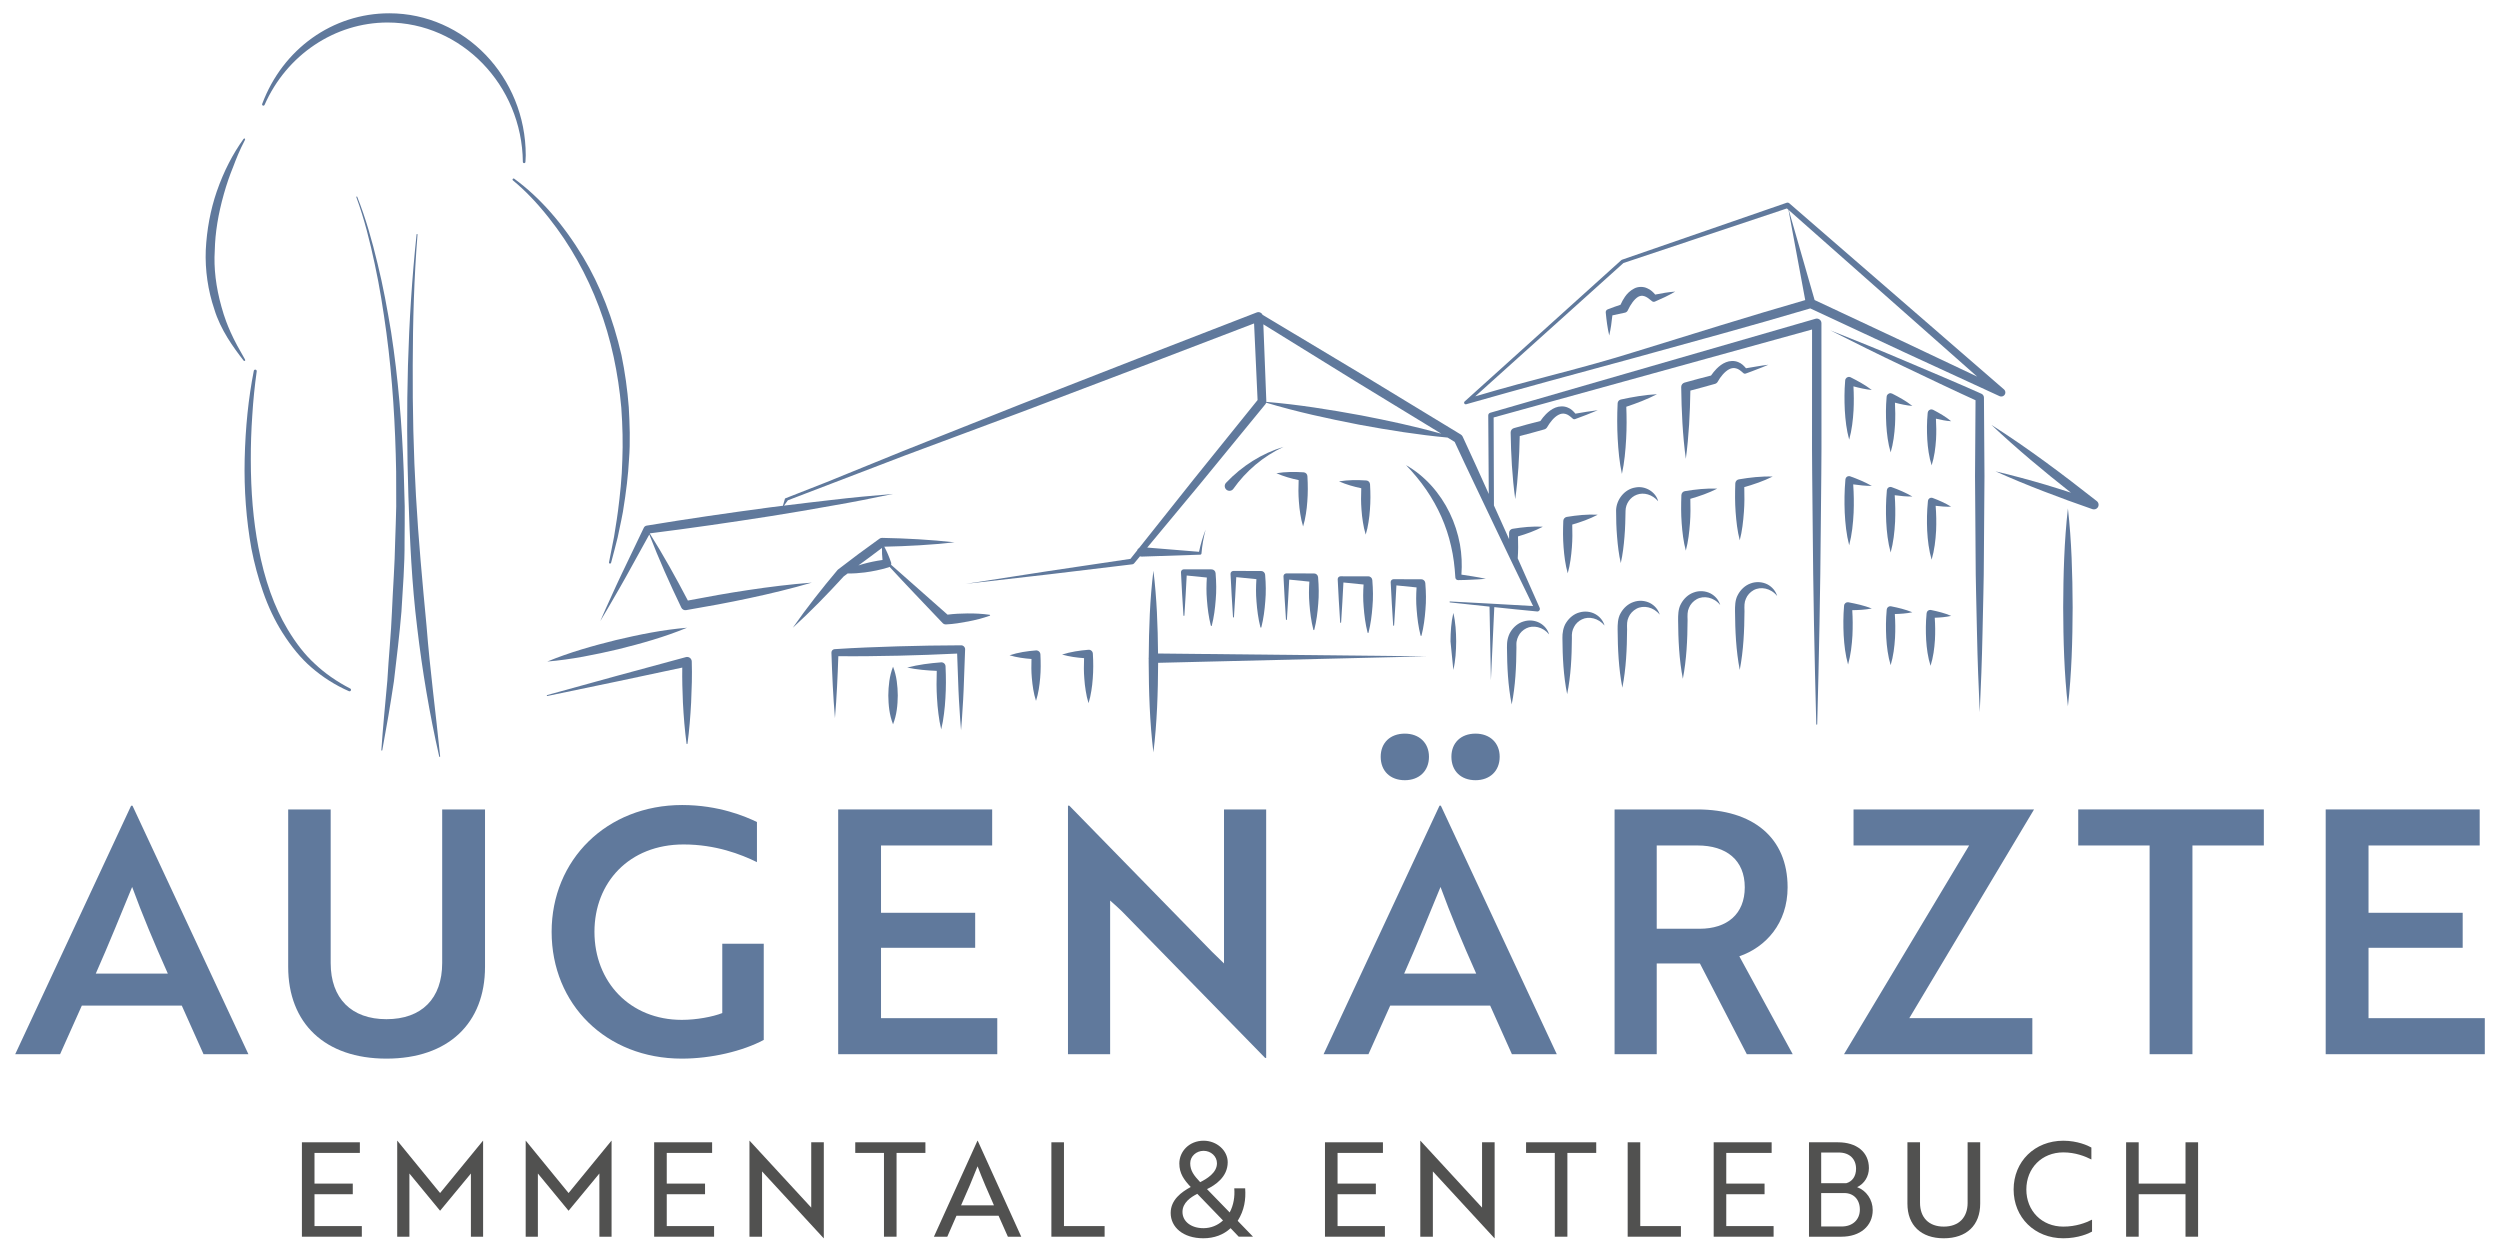 <?xml version="1.0" encoding="UTF-8"?><svg id="a" xmlns="http://www.w3.org/2000/svg" width="396" height="198" viewBox="0 0 396 198"><defs><style>.b{fill:#60799c;}.c{fill:#515150;}</style></defs><g><polygon class="c" points="49.816 189.165 55.88 189.165 55.88 187.482 49.816 187.482 49.816 182.622 57.002 182.622 57.002 180.939 47.822 180.939 47.822 195.894 57.314 195.894 57.314 194.212 49.816 194.212 49.816 189.165"/><polygon class="c" points="69.71 188.978 62.939 180.69 62.918 180.69 62.918 195.894 64.85 195.894 64.85 185.883 65.244 186.361 69.71 191.782 74.197 186.361 74.591 185.883 74.591 195.894 76.523 195.894 76.523 180.69 76.502 180.69 69.71 188.978"/><polygon class="c" points="90.061 188.978 83.289 180.69 83.268 180.69 83.268 195.894 85.2 195.894 85.2 185.883 85.594 186.361 90.061 191.782 94.547 186.361 94.942 185.883 94.942 195.894 96.873 195.894 96.873 180.69 96.852 180.69 90.061 188.978"/><polygon class="c" points="105.613 189.165 111.678 189.165 111.678 187.482 105.613 187.482 105.613 182.622 112.799 182.622 112.799 180.939 103.619 180.939 103.619 195.894 113.111 195.894 113.111 194.212 105.613 194.212 105.613 189.165"/><polygon class="c" points="128.498 191.284 128.021 190.764 118.736 180.69 118.715 180.69 118.715 195.894 120.709 195.894 120.709 185.551 121.187 186.07 130.472 196.144 130.492 196.144 130.492 180.939 128.498 180.939 128.498 191.284"/><polygon class="c" points="135.473 182.622 140.021 182.622 140.021 195.894 142.015 195.894 142.015 182.622 146.585 182.622 146.585 180.939 135.473 180.939 135.473 182.622"/><path class="c" d="M154.828,180.69l-6.896,15.204h2.119l1.454-3.323h6.667l1.475,3.323h2.118l-6.896-15.204h-.042Zm-2.596,10.24c1.018-2.285,1.786-4.071,2.617-6.19,.81,2.119,1.579,3.905,2.596,6.19h-5.214Z"/><polygon class="c" points="168.532 180.939 166.539 180.939 166.539 195.894 174.971 195.894 174.971 194.212 168.532 194.212 168.532 180.939"/><path class="c" d="M197.233,188.23h-1.724c.103,1.329-.104,2.659-.728,3.822l-3.593-3.698c1.267-.602,3.282-1.911,3.282-4.258,0-1.848-1.724-3.406-3.821-3.406-2.264,0-3.843,1.682-3.843,3.614,0,1.558,.728,2.576,1.807,3.718-1.454,.789-3.178,2.015-3.178,4.112,0,2.243,1.953,4.009,5.173,4.009,1.724,0,3.219-.561,4.32-1.6l1.288,1.35h2.264l-2.43-2.513c1.059-1.682,1.308-3.365,1.184-5.151Zm-8.703-3.967c0-1.101,.955-1.973,2.119-1.973,1.163,0,2.118,.872,2.118,1.973,0,1.516-1.62,2.472-2.659,2.991-.997-1.059-1.578-1.828-1.578-2.991Zm2.098,10.281c-1.952,0-3.323-1.059-3.323-2.575,0-1.454,1.288-2.327,2.347-2.867l4.072,4.216c-.81,.768-1.911,1.225-3.095,1.225Z"/><polygon class="c" points="211.87 189.165 217.935 189.165 217.935 187.482 211.87 187.482 211.87 182.622 219.057 182.622 219.057 180.939 209.876 180.939 209.876 195.894 219.369 195.894 219.369 194.212 211.87 194.212 211.87 189.165"/><polygon class="c" points="234.757 191.284 234.279 190.764 224.994 180.69 224.974 180.69 224.974 195.894 226.967 195.894 226.967 185.551 227.445 186.07 236.729 196.144 236.75 196.144 236.75 180.939 234.757 180.939 234.757 191.284"/><polygon class="c" points="241.73 182.622 246.279 182.622 246.279 195.894 248.274 195.894 248.274 182.622 252.843 182.622 252.843 180.939 241.73 180.939 241.73 182.622"/><polygon class="c" points="259.818 180.939 257.824 180.939 257.824 195.894 266.257 195.894 266.257 194.212 259.818 194.212 259.818 180.939"/><polygon class="c" points="273.44 189.165 279.506 189.165 279.506 187.482 273.44 187.482 273.44 182.622 280.628 182.622 280.628 180.939 271.447 180.939 271.447 195.894 280.939 195.894 280.939 194.212 273.44 194.212 273.44 189.165"/><path class="c" d="M294.166,188.043c1.163-.54,1.869-1.724,1.869-3.012,0-2.555-1.953-4.092-4.902-4.092h-4.59v14.955h5.13c2.97,0,4.964-1.682,4.964-4.216,0-1.641-.997-3.095-2.472-3.635Zm-5.691-5.483h2.804c1.703,0,2.721,1.038,2.721,2.576,0,1.204-.623,2.035-1.558,2.285h-3.967v-4.86Zm3.261,11.714h-3.261v-5.296h3.655c1.475,0,2.472,1.018,2.472,2.617s-1.142,2.679-2.866,2.679Z"/><path class="c" d="M311.672,190.514c0,2.368-1.412,3.78-3.781,3.78-2.347,0-3.76-1.412-3.76-3.78v-9.575h-1.994v9.721c0,3.427,2.16,5.484,5.753,5.484,3.614,0,5.774-2.057,5.774-5.484v-9.721h-1.994v9.575Z"/><path class="c" d="M320.973,188.417c0-3.385,2.451-5.878,5.857-5.878,1.911,0,3.469,.624,4.445,1.122v-1.89c-.498-.291-2.181-1.08-4.445-1.08-4.528,0-7.872,3.282-7.872,7.726s3.344,7.727,7.872,7.727c2.368,0,4.051-.769,4.549-1.059v-1.89c-.976,.498-2.534,1.101-4.549,1.101-3.407,0-5.857-2.493-5.857-5.878Z"/><polygon class="c" points="346.185 180.939 346.185 187.482 338.769 187.482 338.769 180.939 336.776 180.939 336.776 195.894 338.769 195.894 338.769 189.165 346.185 189.165 346.185 195.894 348.178 195.894 348.178 180.939 346.185 180.939"/></g><g><path class="b" d="M20.771,127.623L2.409,166.985h7.108l3.446-7.7h15.831l3.446,7.7h7.108l-18.362-39.362h-.215Zm-5.6,26.6c2.1-4.738,4.093-9.692,5.762-13.731,1.615,4.416,3.446,8.777,5.654,13.731H15.171Z"/><path class="b" d="M70.041,152.554c0,5.6-3.231,8.885-8.831,8.885-5.546,0-8.831-3.285-8.831-8.885v-24.338h-6.731v24.931c0,8.939,5.816,14.539,15.562,14.539,9.8,0,15.616-5.6,15.616-14.539v-24.931h-6.785v24.338Z"/><path class="b" d="M114.408,160.47c-1.508,.592-4.092,1.077-6.408,1.077-8.239,0-13.839-6.03-13.839-13.946,0-7.808,5.492-13.839,14.108-13.839,5.115,0,9.1,1.562,11.631,2.8v-6.354c-1.777-.861-6.031-2.692-11.846-2.692-11.954,0-20.677,8.669-20.677,20.085,0,11.47,8.616,20.085,20.623,20.085,4.684,0,9.639-1.185,12.977-2.962v-15.239h-6.57v10.985Z"/><polygon class="b" points="139.553 150.131 154.468 150.131 154.468 144.585 139.553 144.585 139.553 133.923 157.16 133.923 157.16 128.215 132.768 128.215 132.768 166.985 157.968 166.985 157.968 161.277 139.553 161.277 139.553 150.131"/><path class="b" d="M193.882,152.608l-1.884-1.831-22.616-23.154h-.215v39.362h6.677v-24.339c.646,.539,1.292,1.184,1.885,1.723l22.67,23.208h.162v-39.362h-6.678v24.392Z"/><path class="b" d="M222.526,116.207c-2.316,0-3.823,1.454-3.823,3.662,0,2.262,1.508,3.716,3.823,3.716,2.261,0,3.823-1.454,3.823-3.716,0-2.207-1.562-3.662-3.823-3.662Z"/><path class="b" d="M233.726,123.584c2.262,0,3.823-1.454,3.823-3.716,0-2.207-1.562-3.662-3.823-3.662-2.316,0-3.823,1.454-3.823,3.662,0,2.262,1.508,3.716,3.823,3.716Z"/><path class="b" d="M228.018,127.623l-18.362,39.362h7.108l3.446-7.7h15.831l3.446,7.7h7.108l-18.362-39.362h-.215Zm-5.6,26.6c2.1-4.738,4.092-9.692,5.761-13.731,1.615,4.416,3.446,8.777,5.654,13.731h-11.415Z"/><path class="b" d="M283.156,140.546c0-7.915-5.546-12.331-14.323-12.331h-13.085v38.77h6.677v-14.377h6.839l7.431,14.377h7.269l-8.454-15.508c4.2-1.454,7.646-5.223,7.646-10.931Zm-13.946,6.57h-6.785v-13.193h6.462c4.577,0,7.484,2.316,7.484,6.623,0,4.254-2.8,6.57-7.161,6.57Z"/><polygon class="b" points="293.6 128.215 293.6 133.923 311.909 133.923 292.092 166.985 321.924 166.985 321.924 161.277 302.431 161.277 322.193 128.215 293.6 128.215"/><polygon class="b" points="329.191 133.923 340.499 133.923 340.499 166.985 347.283 166.985 347.283 133.923 358.592 133.923 358.592 128.215 329.191 128.215 329.191 133.923"/><polygon class="b" points="375.174 161.277 375.174 150.131 390.09 150.131 390.09 144.585 375.174 144.585 375.174 133.923 392.783 133.923 392.783 128.215 368.39 128.215 368.39 166.985 393.591 166.985 393.591 161.277 375.174 161.277"/><path class="b" d="M49.28,105.678c1.823,1.585,3.841,2.866,5.995,3.807,.031,.013,.062,.02,.094,.02,.087,0,.171-.05,.211-.133,.054-.114,.008-.251-.104-.308-2.165-1.115-4.07-2.45-5.665-3.972-1.513-1.387-2.905-3.157-4.255-5.41-2.124-3.546-3.639-7.801-4.63-13.007-.803-4.208-1.195-8.752-1.198-13.893-.009-2.247,.07-4.601,.236-6.998,.143-2.328,.379-4.674,.701-6.973,.017-.125-.068-.242-.193-.263-.125-.018-.243,.062-.268,.185-.856,4.349-1.33,8.941-1.448,14.04-.108,4.809,.25,9.556,1.064,14.112,.454,2.346,1.076,4.656,1.849,6.862,.823,2.369,1.851,4.536,3.056,6.442,1.464,2.304,2.954,4.099,4.556,5.488Z"/><path class="b" d="M91.471,41.274c2.628,4.686,4.556,9.814,5.729,15.24,.567,2.634,.976,5.354,1.215,8.079,.209,2.971,.263,5.649,.164,8.19-.061,2.909-.385,5.767-.693,8.179-.112,.875-.255,1.762-.394,2.62-.078,.484-.156,.967-.228,1.444l-.798,4.051c-.017,.089,.039,.176,.127,.196,.013,.003,.025,.004,.038,.004,.075,0,.143-.05,.163-.125l.093-.347c.319-1.196,.65-2.433,.95-3.664,.097-.476,.199-.951,.3-1.426,.184-.861,.375-1.751,.534-2.635,.539-3.32,.836-5.865,.962-8.247,.231-2.878,.103-5.807-.034-8.33-.218-2.816-.608-5.594-1.158-8.261-1.338-5.796-3.376-11.009-6.059-15.495-3.204-5.303-6.881-9.488-10.927-12.438-.073-.053-.176-.039-.232,.033-.056,.072-.044,.175,.026,.233,1.946,1.606,3.8,3.539,5.67,5.908,1.714,2.156,3.245,4.441,4.553,6.791Z"/><path class="b" d="M141.458,114.729c.595-1.521,.728-3.042,.75-4.563-.025-1.521-.158-3.042-.75-4.563-.592,1.521-.725,3.042-.75,4.563,.022,1.521,.155,3.042,.75,4.563Z"/><path class="b" d="M199.024,95.243c.104,1.372,.276,2.745,.624,4.117,.007,.027,.028,.049,.056,.056,.042,.01,.084-.015,.094-.056,.348-1.372,.519-2.745,.624-4.117,.125-1.372,.093-2.745-.018-4.117l-.007-.092c-.027-.33-.303-.588-.64-.589l-4.351-.006-.043-0-.016,.001c-.248,.01-.441,.218-.431,.467,.089,2.278,.259,4.556,.392,6.835,.002,.038,.032,.069,.071,.071,.042,.003,.077-.029,.079-.071,.123-2.107,.272-4.215,.365-6.322l3.19,.32c-.073,1.168-.095,2.336,.011,3.504Z"/><path class="b" d="M194.137,76.559c-.24,.34-.159,.809,.18,1.049,.34,.24,.809,.159,1.049-.18,1.982-2.805,4.726-5.153,7.96-6.652-3.411,1.03-6.59,3.015-9.118,5.698-.023,.025-.051,.058-.071,.086Z"/><path class="b" d="M231.256,86.227c-.321-1.719-.858-3.403-1.625-4.977-1.519-3.149-3.937-5.878-6.919-7.572,2.377,2.453,4.277,5.187,5.603,8.183,.658,1.497,1.183,3.052,1.535,4.652,.379,1.595,.57,3.233,.672,4.893l.005,.079c.015,.229,.206,.409,.439,.406,.731-.01,1.462-.027,2.195-.071,.732-.037,1.464-.063,2.198-.138-.72-.162-1.444-.276-2.166-.4-.567-.103-1.134-.182-1.702-.261,.115-1.593,.046-3.207-.234-4.793Z"/><path class="b" d="M191.174,94.986c.105,1.372,.276,2.745,.624,4.117,.007,.026,.028,.049,.056,.056,.042,.01,.084-.015,.094-.056,.348-1.372,.519-2.745,.624-4.117,.125-1.372,.092-2.745-.018-4.117l-.007-.092c-.027-.33-.303-.588-.64-.589l-4.351-.006-.043-0-.016,.001c-.248,.01-.441,.218-.431,.466,.089,2.278,.259,4.557,.392,6.835,.002,.038,.032,.069,.071,.071,.042,.002,.077-.029,.079-.071,.123-2.107,.272-4.214,.365-6.322l3.19,.32c-.073,1.168-.095,2.336,.011,3.504Z"/><path class="b" d="M207.411,95.632c.105,1.372,.276,2.745,.624,4.117,.007,.027,.028,.049,.056,.056,.042,.01,.084-.015,.094-.056,.348-1.372,.519-2.745,.624-4.117,.125-1.372,.092-2.745-.018-4.117l-.007-.092c-.027-.33-.303-.588-.64-.589l-4.351-.006-.043-0-.016,.001c-.248,.01-.441,.218-.431,.467,.089,2.278,.259,4.556,.392,6.835,.002,.038,.032,.069,.071,.071,.042,.003,.077-.029,.08-.071,.123-2.107,.272-4.215,.365-6.322l3.19,.32c-.072,1.168-.095,2.336,.011,3.504Z"/><path class="b" d="M220.733,91.748l-.016,.001c-.248,.01-.441,.218-.431,.466,.089,2.278,.259,4.556,.392,6.835,.002,.038,.032,.069,.071,.071,.042,.002,.077-.029,.079-.071,.123-2.107,.272-4.215,.365-6.322l3.19,.319c-.073,1.168-.095,2.336,.011,3.505,.105,1.372,.276,2.745,.624,4.117,.007,.027,.028,.049,.056,.056,.042,.01,.084-.015,.094-.056,.348-1.372,.519-2.744,.624-4.117,.125-1.372,.092-2.745-.018-4.117l-.007-.092c-.028-.33-.303-.588-.64-.589l-4.351-.006-.043-0Z"/><path class="b" d="M211.891,91.753c.089,2.278,.259,4.556,.392,6.835,.002,.037,.032,.068,.071,.07,.042,.002,.077-.029,.08-.07,.123-2.107,.272-4.215,.365-6.322l3.19,.32c-.073,1.168-.095,2.336,.011,3.504,.105,1.372,.276,2.745,.624,4.117,.007,.026,.028,.049,.056,.056,.041,.011,.084-.015,.094-.056,.348-1.372,.519-2.745,.624-4.117,.125-1.372,.092-2.745-.018-4.117l-.007-.092c-.027-.329-.303-.588-.64-.589l-4.351-.006-.043-0-.016,.001c-.248,.01-.441,.218-.431,.467Z"/><path class="b" d="M229.759,101.602l.449,4.515c.354-1.505,.434-3.01,.449-4.515-.013-1.505-.093-3.01-.449-4.515-.356,1.505-.436,3.01-.449,4.515Z"/><path class="b" d="M148.421,110.57c.04,.828,.12,1.655,.225,2.483,.101,.828,.238,1.656,.442,2.483,.205-.828,.341-1.655,.442-2.483,.105-.828,.185-1.656,.225-2.483,.104-1.656,.098-3.311,.021-4.967l-.003-.07-.001-.018c-.028-.36-.343-.629-.703-.6-1.793,.141-3.583,.358-5.368,.829,1.565,.327,3.124,.459,4.682,.52-.049,1.435-.053,2.871,.037,4.306Z"/><path class="b" d="M164.8,103.647l-.001-.017c-.029-.362-.346-.632-.708-.603-1.397,.112-2.792,.31-4.182,.773,1.162,.342,2.321,.5,3.478,.582-.033,.997-.035,1.994,.054,2.991,.109,1.215,.269,2.43,.662,3.645,.393-1.215,.553-2.43,.662-3.645,.109-1.215,.098-2.43,.039-3.645l-.004-.08Z"/><path class="b" d="M171.756,107.496c.04,.647,.12,1.295,.225,1.942,.101,.647,.238,1.295,.443,1.943,.205-.648,.342-1.295,.443-1.943,.105-.648,.185-1.295,.225-1.942,.103-1.295,.098-2.59,.02-3.885l-.005-.09-.001-.013c-.03-.353-.341-.615-.694-.585-1.397,.119-2.792,.312-4.183,.76,1.165,.331,2.327,.484,3.487,.568-.044,1.082-.047,2.163,.039,3.245Z"/><path class="b" d="M182.701,90.404c-.568,4.585-.712,9.17-.743,13.755-.005,.04-.022,.076-.021,.118,.001,.029,.015,.053,.018,.081-.001,.143-.004,.287-.005,.431,.024,4.795,.16,9.59,.75,14.385,.582-4.728,.721-9.455,.748-14.183l42.506-1.024-42.519-.451c-.04-4.371-.194-8.741-.735-13.112Z"/><path class="b" d="M108.071,105.746c-.028,1.853,.022,3.705,.104,5.558,.116,2.162,.285,4.324,.575,6.487,.004,.033,.03,.06,.065,.065,.042,.006,.08-.024,.085-.065,.291-2.162,.46-4.324,.575-6.487,.096-2.162,.173-4.324,.101-6.487l-.002-.05c-.002-.054-.01-.109-.025-.164-.106-.392-.51-.623-.901-.517l-10.996,2.983-10.985,3.03c-.038,.01-.062,.049-.053,.088,.008,.041,.048,.067,.089,.058l11.155-2.326,10.212-2.174Z"/><path class="b" d="M207.094,75.412c-.018-.317-.271-.578-.597-.598-1.422-.086-2.853-.097-4.317,.144,1.157,.512,2.337,.836,3.526,1.091-.049,1.131-.052,2.263,.036,3.395,.04,.658,.12,1.315,.225,1.973,.101,.658,.238,1.316,.443,1.973,.205-.657,.342-1.315,.443-1.973,.105-.658,.185-1.315,.225-1.973,.103-1.316,.098-2.631,.02-3.946l-.005-.086Z"/><path class="b" d="M215.661,80.735c.04,.658,.12,1.315,.225,1.973,.101,.658,.238,1.315,.443,1.973,.205-.658,.342-1.315,.443-1.973,.105-.658,.185-1.316,.225-1.973,.104-1.316,.098-2.631,.02-3.947l-.005-.086c-.018-.317-.271-.578-.597-.598-1.422-.086-2.853-.097-4.317,.144,1.156,.512,2.337,.836,3.526,1.091-.049,1.131-.052,2.263,.036,3.395Z"/><path class="b" d="M232.244,64.033c8.717-2.48,17.562-4.885,26.561-7.319,9.278-2.563,18.659-5.105,27.941-7.861,9.972,4.677,19.966,9.309,29.98,13.897l.008,.004c.254,.116,.564,.057,.756-.165,.234-.269,.205-.677-.065-.911l-33.997-29.476c-.118-.102-.281-.134-.428-.083l-26.086,9.026c-.032,.019-.062,.037-.094,.055l-24.818,22.392c-.204,.184-.023,.516,.241,.441Zm80.937-4.381c-8.569-4.07-17.146-8.123-25.746-12.126l-4.093-14.247,29.839,26.373Zm-56.028-17.988l25.891-8.648,.248,.219,2.655,14.298c-8.929,2.575-17.766,5.351-26.702,8.111-9.155,2.881-16.111,4.314-25.57,7.141l23.477-21.121Z"/><path class="b" d="M312.925,63.401l-.081,12.036,.09,12.459c.001,4.153,.148,8.306,.222,12.459,.084,4.153,.245,8.306,.436,12.459,.191-4.153,.351-8.306,.436-12.459,.074-4.153,.221-8.306,.222-12.459l.09-12.459-.083-12.459c-.002-.252-.147-.496-.392-.606-3.947-1.773-7.947-3.432-11.928-5.129-3.978-1.706-7.996-3.323-12.022-4.922,3.867,1.952,7.741,3.888,11.656,5.735,3.78,1.793,7.545,3.619,11.354,5.345Z"/><path class="b" d="M260.458,46.913c.357,.1,.737,.394,1.105,.701l.109,.091c.125,.104,.303,.136,.464,.068,1.092-.468,2.175-.966,3.218-1.587-1.081,.08-2.13,.265-3.17,.475-.324-.378-.688-.753-1.234-.984-.615-.315-1.505-.314-2.128,.041-.631,.33-1.085,.793-1.428,1.287-.283,.408-.505,.82-.703,1.267-.65,.222-1.301,.44-1.941,.695l-.102,.04c-.193,.077-.32,.274-.299,.491,.116,1.215,.268,2.43,.552,3.645,.249-1.063,.388-2.126,.499-3.189,.672-.131,1.34-.279,2.006-.432,.182-.043,.346-.166,.431-.348l.035-.075c.387-.824,.994-1.728,1.626-2.091,.318-.165,.598-.213,.959-.096Z"/><path class="b" d="M247.959,65.56c.378,.083,.746,.38,1.098,.691l.078,.069c.094,.083,.23,.113,.355,.067,1.205-.443,2.409-.894,3.595-1.409-1.19,.14-2.365,.339-3.538,.545-.323-.38-.682-.769-1.229-.971-.608-.262-1.359-.23-1.951,.016-.602,.24-1.074,.627-1.485,1.032-.333,.339-.619,.69-.884,1.084-1.397,.355-2.791,.722-4.175,1.124l-.026,.007c-.3,.088-.517,.367-.512,.695,.058,3.514,.239,7.028,.727,10.542,.463-3.327,.644-6.654,.712-9.982,1.305-.334,2.605-.685,3.9-1.057,.179-.052,.341-.171,.442-.344,.447-.768,1.09-1.603,1.808-1.964,.355-.189,.714-.246,1.085-.144Z"/><path class="b" d="M276.566,58.333c-.324-.379-.684-.766-1.228-.973-.606-.26-1.353-.228-1.943,.018-.603,.232-1.073,.623-1.483,1.027-.333,.337-.616,.689-.885,1.08-1.398,.361-2.797,.714-4.183,1.117l-.024,.007c-.303,.088-.522,.37-.517,.7,.051,3.792,.221,7.583,.732,11.374,.486-3.604,.66-7.208,.72-10.812,1.302-.336,2.597-.699,3.891-1.063l.011-.003c.176-.05,.333-.167,.429-.339,.435-.778,1.092-1.601,1.807-1.974,.358-.189,.72-.246,1.093-.142,.383,.079,.75,.383,1.102,.694l.069,.061c.094,.083,.228,.114,.355,.071,.607-.204,1.203-.453,1.804-.678,.601-.227,1.201-.461,1.792-.722-.643,.073-1.278,.173-1.912,.28-.543,.092-1.089,.175-1.63,.277Z"/><path class="b" d="M256.735,63.285c-.275,.06-.487,.298-.501,.592l-.003,.067c-.087,1.854-.089,3.708,.012,5.563,.104,1.854,.267,3.709,.67,5.563,.403-1.854,.566-3.709,.67-5.563,.092-1.693,.089-3.386,.023-5.079,1.651-.552,3.285-1.168,4.864-1.986-1.961,.098-3.857,.437-5.735,.843Z"/><path class="b" d="M248.179,81.878c-.304,.05-.541,.308-.553,.627l-.002,.063c-.052,1.374-.065,2.748,.046,4.121,.11,1.374,.27,2.747,.659,4.121,.39-1.374,.549-2.747,.659-4.121,.097-1.199,.091-2.397,.056-3.596,1.373-.398,2.729-.876,4.04-1.562-1.68-.088-3.303,.085-4.906,.348Z"/><path class="b" d="M266.375,82.853c.111,1.456,.27,2.911,.659,4.367,.389-1.456,.548-2.911,.659-4.367,.098-1.28,.092-2.56,.056-3.84,1.449-.414,2.881-.909,4.266-1.613-1.755-.072-3.453,.118-5.131,.398-.304,.05-.541,.309-.553,.629l-.002,.06c-.052,1.456-.064,2.911,.047,4.366Z"/><path class="b" d="M274.871,76.568l-.002,.055c-.047,1.493-.06,2.986,.052,4.479,.112,1.493,.27,2.986,.657,4.479,.387-1.493,.545-2.986,.657-4.479,.099-1.316,.094-2.632,.06-3.947,1.525-.429,3.032-.941,4.492-1.668-1.832-.06-3.606,.146-5.36,.444-.307,.052-.546,.315-.556,.638Z"/><path class="b" d="M252.7,97.276c-.731-.407-1.652-.516-2.504-.27-.865,.223-1.599,.833-2.087,1.578-.501,.722-.645,1.767-.621,2.495,.022,2.96,.155,5.921,.75,8.881,.595-2.96,.728-5.92,.75-8.881-.036-.744,.047-1.224,.339-1.771,.266-.522,.716-.946,1.257-1.202,1.09-.526,2.609-.202,3.576,.982-.202-.732-.731-1.405-1.46-1.812Z"/><path class="b" d="M259.199,96.434c1.102-.611,2.712-.308,3.706,.932-.215-.758-.78-1.448-1.55-1.849-.772-.389-1.74-.476-2.607-.159-.877,.292-1.601,.967-2.046,1.78-.475,.801-.472,1.881-.47,2.566,.022,3.075,.155,6.151,.75,9.227,.595-3.075,.728-6.151,.75-9.227-.024-.838-.033-1.359,.24-1.938,.236-.565,.681-1.028,1.225-1.331Z"/><path class="b" d="M256.145,85.026c.11,1.39,.273,2.781,.586,4.171,.312-1.39,.476-2.781,.586-4.171,.122-1.376,.145-2.814,.171-4.138,.02-1.093,.736-2.146,1.797-2.53,1.061-.406,2.443-.054,3.368,1.044-.329-1.404-1.992-2.532-3.657-2.175-1.683,.28-2.954,1.901-3.007,3.595-.003,1.456,.041,2.799,.156,4.204Z"/><path class="b" d="M265.813,98.236c.022,3.095,.155,6.19,.75,9.286,.595-3.095,.728-6.191,.75-9.286-.023-.841-.042-1.389,.226-1.965,.229-.572,.672-1.045,1.217-1.355,1.105-.623,2.73-.328,3.729,.923-.216-.762-.788-1.455-1.565-1.855-.78-.386-1.754-.467-2.624-.14-.88,.303-1.6,.991-2.035,1.815-.468,.823-.447,1.884-.447,2.576Z"/><path class="b" d="M277.766,93.485c1.105-.625,2.734-.333,3.734,.921-.217-.764-.79-1.457-1.569-1.857-.782-.386-1.757-.463-2.629-.136-.881,.306-1.6,.997-2.033,1.824-.466,.828-.44,1.885-.442,2.579,.022,3.1,.155,6.2,.75,9.3,.595-3.1,.728-6.2,.75-9.3-.023-.842-.044-1.396,.222-1.972,.227-.573,.67-1.049,1.215-1.361Z"/><path class="b" d="M240.511,100.769c.252-.541,.708-.971,1.248-1.243,1.094-.557,2.642-.235,3.618,.966-.206-.739-.746-1.42-1.49-1.824-.744-.402-1.681-.504-2.538-.234-.868,.246-1.606,.871-2.076,1.643-.238,.387-.39,.824-.482,1.268-.096,.461-.076,.908-.087,1.252,.022,2.998,.155,5.995,.75,8.993,.595-2.998,.728-5.995,.75-8.993-.002-.403-.025-.712,.029-.99,.047-.292,.149-.57,.277-.837Z"/><path class="b" d="M332.263,80.405c.248-.321,.189-.783-.132-1.031-5.392-4.241-10.875-8.365-16.686-12.067,4.025,3.798,8.266,7.32,12.592,10.732-1.326-.417-2.643-.857-3.977-1.25-2.634-.778-5.289-1.495-7.971-2.129,2.514,1.13,5.057,2.178,7.62,3.165,2.562,.989,5.14,1.933,7.735,2.826,.288,.096,.625,.008,.821-.246Z"/><path class="b" d="M326.808,96.208c.021,5.224,.156,10.449,.75,15.673,.594-5.224,.729-10.449,.75-15.673-.024-5.225-.16-10.449-.75-15.674-.59,5.224-.726,10.449-.75,15.674Z"/><path class="b" d="M293.145,59.766c-.066-.033-.141-.056-.22-.062-.329-.028-.618,.216-.645,.545l-.01,.113c-.131,1.546-.127,3.092-.052,4.638,.092,1.546,.263,3.092,.692,4.638,.429-1.546,.6-3.092,.692-4.638,.061-1.268,.054-2.535-.015-3.803,.945,.253,1.901,.478,2.907,.576-1.06-.812-2.199-1.423-3.349-2.006Z"/><path class="b" d="M299.715,62.349c-.066-.033-.141-.056-.218-.063-.33-.03-.621,.213-.651,.543l-.011,.119c-.131,1.452-.121,2.904-.047,4.356,.093,1.452,.264,2.904,.691,4.356,.427-1.452,.597-2.904,.691-4.356,.06-1.173,.056-2.347-.008-3.52,.895,.234,1.8,.439,2.755,.517-1.01-.797-2.099-1.39-3.201-1.952Z"/><path class="b" d="M306.205,64.913c-.065-.034-.14-.058-.218-.065-.322-.03-.608,.206-.638,.528l-.012,.129c-.13,1.368-.133,2.736-.059,4.104,.091,1.368,.263,2.736,.695,4.104,.431-1.368,.603-2.736,.695-4.104,.06-1.097,.049-2.194-.017-3.291,.784,.19,1.579,.355,2.418,.406-.899-.743-1.876-1.29-2.863-1.81Z"/><path class="b" d="M293.063,75.447c-.043-.015-.092-.026-.14-.03-.308-.027-.58,.201-.607,.509l-.009,.104c-.151,1.724-.172,3.447-.102,5.171,.085,1.724,.261,3.447,.705,5.171,.444-1.724,.62-3.447,.705-5.171,.06-1.492,.035-2.986-.066-4.478,.967,.14,1.942,.247,2.946,.245-1.112-.627-2.264-1.104-3.431-1.521Z"/><path class="b" d="M299.633,77.162c-.043-.016-.092-.027-.14-.032-.309-.028-.582,.2-.611,.509l-.01,.11c-.148,1.628-.167,3.257-.097,4.885,.086,1.628,.261,3.256,.704,4.885,.442-1.628,.618-3.257,.704-4.885,.06-1.397,.036-2.794-.06-4.192,.916,.127,1.841,.221,2.794,.207-1.062-.618-2.165-1.082-3.284-1.487Z"/><path class="b" d="M306.123,78.873c-.042-.015-.089-.027-.136-.032-.3-.03-.567,.188-.598,.487l-.012,.12c-.156,1.534-.18,3.068-.113,4.602,.084,1.534,.261,3.068,.707,4.602,.447-1.534,.624-3.068,.707-4.602,.058-1.31,.03-2.621-.072-3.931,.806,.1,1.62,.169,2.46,.14-.951-.579-1.94-1.01-2.945-1.386Z"/><path class="b" d="M293.426,100.65c.064-1.332,.056-2.665-.028-3.998,1.026-.018,2.054-.066,3.097-.265-1.22-.479-2.461-.746-3.703-.985l-.06-.008c-.319-.027-.6,.21-.627,.529l-.01,.114c-.13,1.538-.13,3.075-.056,4.612,.091,1.538,.263,3.075,.694,4.612,.43-1.537,.602-3.075,.694-4.612Z"/><path class="b" d="M299.538,96.037l-.061-.009c-.313-.028-.589,.203-.618,.515l-.011,.122c-.131,1.45-.139,2.9-.065,4.351,.09,1.45,.263,2.9,.696,4.351,.434-1.45,.606-2.9,.696-4.351,.064-1.25,.049-2.5-.035-3.751,.919-.028,1.841-.084,2.776-.28-1.113-.46-2.244-.72-3.379-.948Z"/><path class="b" d="M305.856,96.623l-.062-.01c-.312-.029-.588,.199-.618,.511l-.012,.129c-.13,1.368-.136,2.737-.062,4.105,.09,1.369,.263,2.737,.696,4.106,.433-1.368,.605-2.737,.696-4.106,.064-1.169,.05-2.338-.031-3.508,.863-.033,1.728-.094,2.606-.293-1.057-.458-2.133-.71-3.212-.935Z"/><path class="b" d="M142.262,103.864c3.117-.07,6.233-.188,9.349-.336l.21,5.743c.029,1.068,.119,2.137,.179,3.205,.063,1.068,.132,2.137,.231,3.205,.099-1.068,.167-2.137,.231-3.205,.06-1.068,.15-2.137,.179-3.205l.235-6.41,.001-.025c-.001-.343-.28-.621-.624-.62l-.038,0c-3.331,.011-6.661,.064-9.99,.163-3.329,.106-6.657,.221-9.983,.444l-.043,.003c-.288,.019-.511,.265-.502,.555,.115,3.457,.264,6.914,.559,10.371,.279-3.271,.423-6.541,.536-9.812,3.159,.037,6.315-.014,9.472-.078Z"/><path class="b" d="M97.932,102.84c3.685-.913,7.343-1.937,10.893-3.407-3.83,.315-7.551,1.077-11.246,1.949-3.684,.916-7.342,1.941-10.893,3.407,3.829-.319,7.551-1.08,11.246-1.949Z"/><path class="b" d="M62.091,96.769c-.146,3.677-.53,7.337-.734,11.017-.329,3.667-.7,7.332-.951,11.023-.003,.039,.023,.078,.06,.086,.041,.008,.08-.019,.088-.062,.676-3.625,1.293-7.268,1.843-10.923,.425-3.67,.888-7.342,1.191-11.03,.218-3.694,.524-7.386,.494-11.093,.007-1.851,.046-3.702,.026-5.553l-.156-5.551c-.28-7.395-.872-14.784-2.001-22.09-.603-3.646-1.265-7.281-2.15-10.863-.863-3.584-1.857-7.14-3.217-10.558-.018-.038-.064-.059-.101-.041-.038,.018-.054,.065-.037,.105,1.258,3.435,2.154,7.013,2.916,10.605,.784,3.59,1.344,7.229,1.845,10.871,.975,7.292,1.413,14.651,1.542,22.005l.013,5.518c-.028,1.839-.114,3.677-.168,5.515-.06,3.677-.351,7.345-.506,11.02Z"/><path class="b" d="M66.068,37.065c-.041-.005-.079,.026-.083,.07-1.458,13.763-1.744,27.648-1.294,41.497,.226,6.924,.537,13.861,1.386,20.742,.812,6.882,1.957,13.722,3.495,20.462,.009,.038,.045,.065,.083,.06,.041-.006,.07-.045,.065-.088-.69-6.894-1.613-13.724-2.151-20.606-.649-6.864-1.291-13.733-1.678-20.626-.395-6.892-.548-13.801-.514-20.709,.016-6.908,.204-13.825,.758-20.713,.003-.042-.026-.083-.066-.087Z"/><path class="b" d="M288.52,51.209c-0-.067-.01-.142-.029-.21-.114-.392-.524-.619-.916-.505l-51.524,14.887c-.179,.052-.314,.218-.313,.414l.084,12.447c-1.365-3.036-2.731-6.071-4.138-9.088-.06-.13-.159-.245-.29-.325l-15.844-9.633-15.559-9.328c-.163-.347-.562-.518-.925-.377l-18.713,7.251-18.694,7.3-18.65,7.413-12.116,4.931-6.507,2.554c-.024,.009-.045,.031-.053,.057l-.321,1.113c-.703,.089-1.407,.171-2.109,.266-6.496,.869-12.981,1.807-19.447,2.878l-.034,.006c-.186,.032-.355,.151-.443,.335l-3.525,7.356c-.597,1.221-1.137,2.471-1.708,3.706-.568,1.236-1.129,2.476-1.665,3.728,.708-1.164,1.391-2.34,2.068-3.52,.673-1.182,1.378-2.347,2.025-3.543l3.678-6.661c1.522,3.948,3.244,7.797,5.071,11.592,.134,.277,.438,.445,.756,.391l.018-.003c3.345-.57,6.682-1.181,10-1.894,3.32-.707,6.622-1.507,9.897-2.459-3.401,.262-6.773,.677-10.129,1.185-3.183,.475-6.348,1.046-9.508,1.653-1.879-3.602-3.857-7.154-6.025-10.611l.019-.034c6.399-.804,12.78-1.732,19.151-2.731,3.238-.502,6.465-1.077,9.694-1.647,3.231-.551,6.449-1.192,9.662-1.864-3.272,.27-6.539,.57-9.793,.961-2.495,.285-4.989,.577-7.48,.891l.609-.842,18.489-7.08,18.806-7.008,18.763-7.122,17.791-6.806,.557,12.135-10.083,12.508-8.669,10.905c-.155,.094-.273,.236-.328,.412l-1.058,1.331-12.96,1.928-13.131,2.032,13.201-1.51,13.191-1.586c.106-.013,.208-.065,.282-.154l.007-.009,.92-1.107c.088,.033,.183,.051,.283,.048l9.233-.305,.025-.001c.103-.003,.19-.084,.199-.189,.107-1.27,.326-2.537,.658-3.78-.447,1.133-.792,2.311-1.046,3.514l-8.202-.671,8.364-10.069,10.347-12.633c.057-.071,.096-.156,.122-.247,4.863,1.456,9.799,2.527,14.756,3.488,4.629,.855,9.278,1.602,13.987,2.038l1.122,.685c2.045,4.43,4.18,8.818,6.265,13.229,2.018,4.273,4.09,8.522,6.154,12.773-2.046-.131-4.095-.242-6.143-.351l-.759-.042c-2.084-.11-4.168-.216-6.252-.333-.04-.002-.075,.027-.079,.067-.004,.041,.026,.078,.067,.082,2.09,.216,4.178,.443,6.267,.667l.22,11.659,.537-11.579c2.259,.241,4.518,.477,6.78,.687,.066,.006,.137-.004,.202-.033,.205-.091,.298-.331,.207-.536l-.005-.012c-1.155-2.611-2.311-5.222-3.473-7.83,.085-1.16,.083-2.32,.044-3.479,1.339-.392,2.661-.861,3.939-1.534-1.644-.091-3.231,.077-4.8,.33-.3,.049-.535,.302-.549,.617l-.003,.068c-.013,.317,.005,.635,0,.952-.405-.901-.805-1.804-1.214-2.703-.398-.875-.79-1.751-1.185-2.627l-.048-13.941,50.438-13.936-.005,14.899c-.026,5.292,.058,10.584,.102,15.876,.078,10.584,.291,21.168,.571,31.752,.001,.04,.033,.072,.073,.073,.042,.001,.076-.032,.077-.073,.281-10.584,.493-21.168,.571-31.752,.044-5.292,.128-10.584,.102-15.876l-.006-15.876Zm-72.93,14.584c-4.967-.914-9.956-1.718-15.017-2.136,.003-.032,.015-.061,.014-.094l-.473-12.19,14.671,9.077,13.509,8.243c-4.197-1.163-8.441-2.077-12.703-2.9Z"/><path class="b" d="M41.643,16.726c.025,.01,.051,.015,.077,.015,.079,0,.153-.046,.187-.122,3.489-7.93,11.137-13.053,19.484-13.053,11.678,0,21.292,9.903,21.43,22.076,.001,.111,.09,.2,.201,.202,.001,0,.002,0,.003,0,.109,0,.199-.086,.204-.195,.005-.123,.013-.245,.021-.367,.014-.222,.029-.443,.029-.669,0-12.41-9.697-22.507-21.616-22.507-8.972,0-16.875,5.637-20.134,14.36-.039,.103,.012,.219,.114,.26Z"/><path class="b" d="M38.584,57.109c.04,.052,.067,.069,.127,.069,.039,0,.048-.012,.068-.026,.086-.063,.082-.12,.029-.215-.374-.68-.767-1.399-1.155-2.059v-.001l-.053-.09c-1.666-3.069-2.283-5.397-2.283-5.397-.076-.264-.152-.528-.232-.783-.885-3.148-1.243-6.153-1.064-8.94,.063-2.803,.534-5.729,1.442-8.945,.444-1.565,.929-2.977,1.483-4.323,.462-1.24,.994-2.575,1.827-4.177,.051-.097,.09-.208-.001-.267-.09-.057-.156-.002-.22,.087-1.67,2.341-3.087,5.035-4.222,8.304-.991,2.896-1.575,6.015-1.736,9.272-.122,3.158,.346,6.396,1.352,9.357,.984,3.268,3.032,6.064,4.637,8.135Z"/><path class="b" d="M134.268,90.833c.921,.024,1.822-.049,2.716-.16,1.238-.166,2.459-.411,3.656-.774l.12-.036,.016-.005c.048-.016,.085-.047,.126-.073,1.319,1.415,2.622,2.848,3.967,4.236l4.449,4.676c.13,.136,.319,.219,.522,.21l.078-.004c1.162-.054,2.309-.249,3.455-.466,1.145-.221,2.284-.507,3.411-.906,.026-.009,.047-.033,.051-.062,.006-.042-.024-.081-.066-.087-1.184-.168-2.356-.224-3.523-.215-1.057,.012-2.111,.056-3.156,.193l-8.943-7.903c.036-.112,.044-.234,.003-.355-.289-.852-.641-1.688-1.073-2.506,3.708-.08,7.415-.278,11.123-.691-3.827-.427-7.655-.631-11.482-.705-.138-.003-.278,.037-.398,.123l-.023,.016c-2.209,1.575-4.386,3.194-6.53,4.856l-.025,.019c-.03,.024-.059,.051-.085,.082-2.479,2.941-4.862,5.967-7.077,9.139,2.834-2.59,5.501-5.326,8.074-8.144,.208-.148,.407-.308,.614-.457Zm5.434-4.04c-.008,.644,.019,1.279,.089,1.905-1.041,.148-2.07,.357-3.083,.641-.246,.071-.49,.148-.735,.226,1.248-.917,2.502-1.826,3.728-2.772Z"/></g></svg>